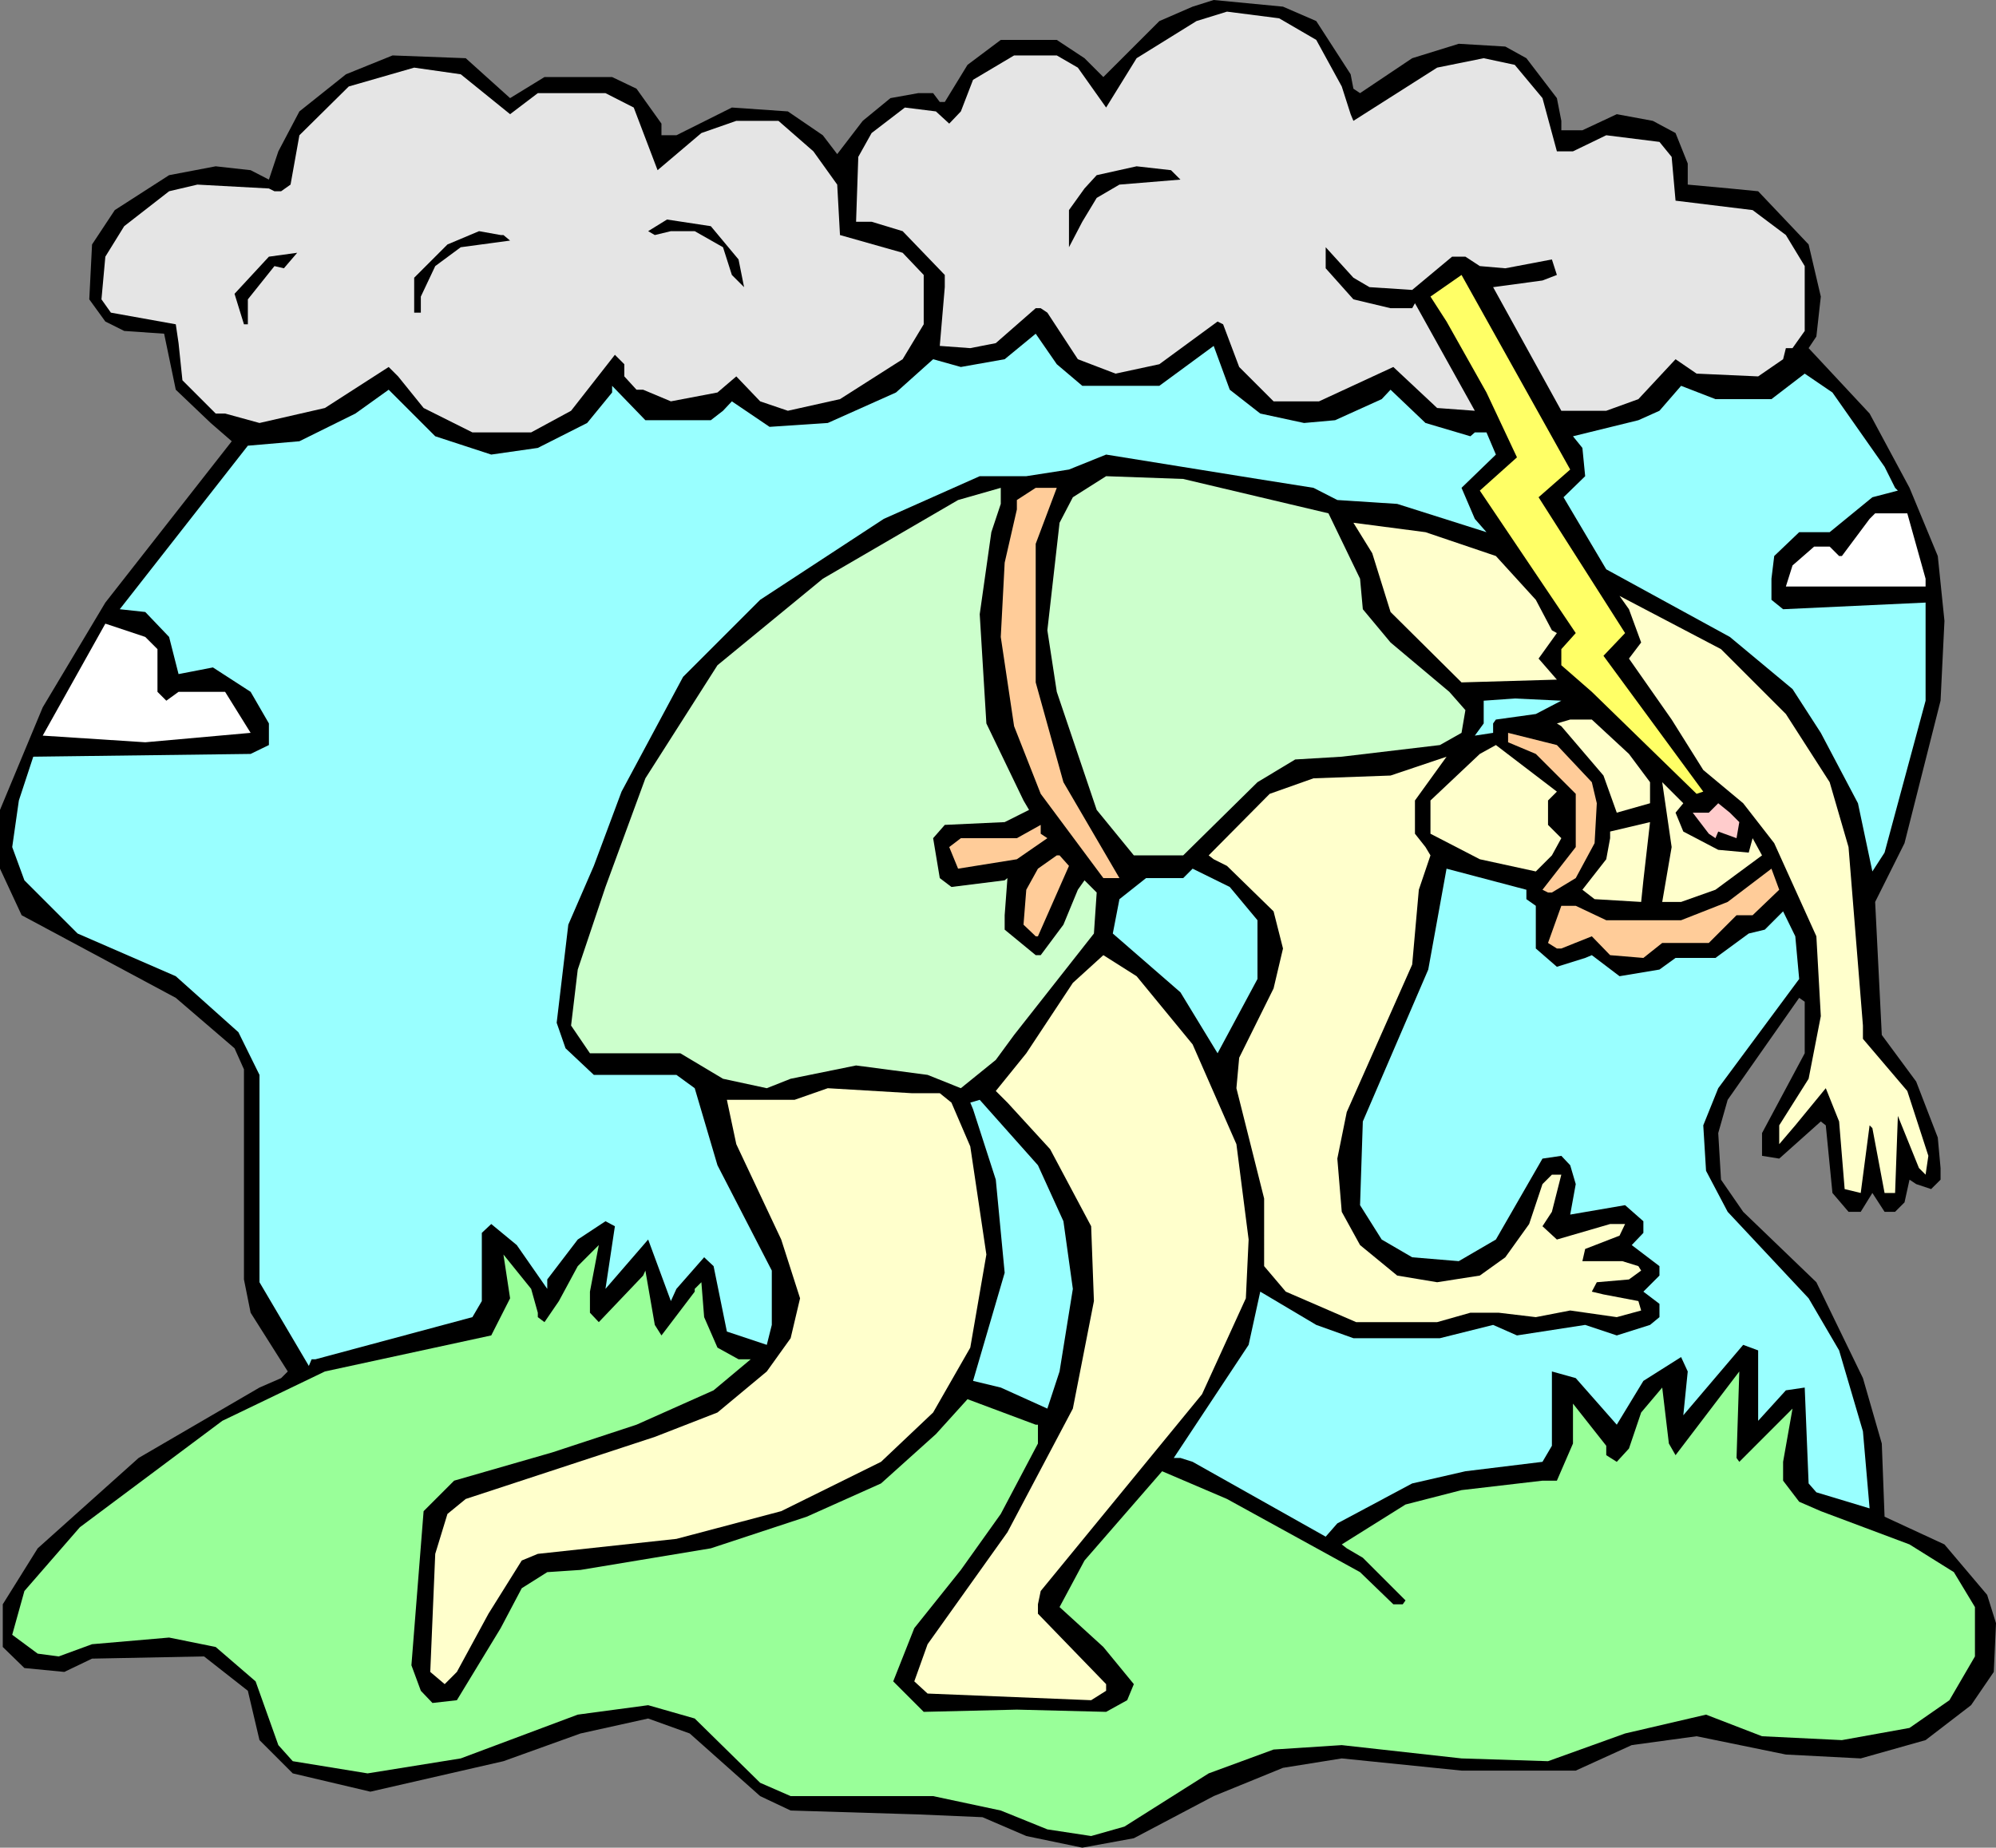 <svg xmlns="http://www.w3.org/2000/svg" width="360" height="333.301"><rect width="100%" height="100%" fill="#808080" stroke="none"/><path d="m237.402 3.8 6.2 9.598.5 2.602 1.199.8 9.402-6.3 8.399-2.602 8.398.5 3.8 2.102 5.5 7.2.802 4.1v1.7h3.8l6.2-2.902 6.5 1.203L302.203 24l2.2 5.5v3.8L312 34l5.102.5 9.101 9.598 2.2 9.402-.801 7.2-1.399 2.1 11 11.798 7.2 13.402 5.097 12.3 1.203 11.7-.703 14.398-6.5 25.7-5.297 10.601 1.2 24 6.199 8.399 3.898 10.101.5 5.5v2.102l-1.7 1.699-2.698-.902-1.2-.797-.902 4.097-1.7 1.7h-1.898l-2.199-3.399-2.101 3.399h-2.2l-2.902-3.399L329.3 203l-.898-.7-7.5 6.7-3.101-.5v-4.102L325.5 190v-9.3l-1-.7-12.898 18.398-1.7 6 .5 8.403 4 5.797 13.2 12.703L336 248.598l3.402 11.8.5 13.2 10.801 5 7.7 9.101 1.597 5.102-.398 8.797-4.102 6-8.2 6.3-11.698 3.301-13.5-.699L306 313.2l-11.7 1.6-10.097 4.598h-20.601L242 317.2l-10.598 1.7-12.5 5.101-14.402 7.598-9.297 1.703-10.101-2.102-7.899-3.398-11.601-.5-23-.703-5.5-2.598-12.7-11.3-7.5-2.7-12.199 2.7-13.902 5-24 5.5-14-3.302-6-6L44.703 305l-7.902-6.2-20.2.4-5 2.398-7.199-.7-3.902-3.8v-7.7l6.3-10.097L25 263l21.8-12.7 3.903-1.702 1.2-1.2-6.7-10.597-1.203-6v-37.903l-1.7-3.8L31.704 180l-27.8-14.902L0 156.699v-10.601l7.703-18.5L19 108.699l22.8-29.101L38 76.3l-6.297-6-2.101-10.102-7.2-.5L19 58l-2.898-4 .5-9.902 4.101-6.2 9.797-6.3L38.902 30l6.301.7 3.297 1.698 1.703-5.097L54 20.098l8.402-6.7L70.801 10 84 10.5l8 7.2 6.203-3.802h12.2L114.8 16l4.5 6.3v2.098h2.7l10-5 10.102.7 6.3 4.3L151 27.801l4.602-6 5-4.102 5-.898h2.699l1.199 1.597h.902L174.5 11.7l6-4.5h10.102l5 3.301L199 13.898l10.102-10.097 6-2.602 3.8-1.199 12.5 1.2 6 2.6"/><path fill="#e5e5e5" d="M237.402 7.2 242 15.597l1.602 5 .5 1.203 15.101-9.602 8.399-1.699 5.601 1.2 5 6 2.598 9.6h2.902l6-2.902 9.598 1.2L301.5 28.3l.703 7.898 13.899 1.7 6 4.5L325.5 48v11.7l-2.2 3.1h-1.198l-.5 2-4.5 3.098-11.102-.5-3.797-2.597L295.5 72l-5.797 2.098h-8.101L269.3 51.8l8.902-1.203 2.598-1-.899-2.797-8.402 1.597-4.598-.398-2.601-1.7h-2.399l-7.199 6-7.703-.5-2.898-1.702-5-5.5v3.8l5 5.602 6.699 1.598h3.902l.5-.899L266 74.098l-6.797-.5-7.902-7.399-13.399 6.2h-8.199l-6.203-6.2-2.898-7.699-1-.5-10.5 7.7-7.899 1.698-6.8-2.597-5.5-8.403-1.2-.8h-.902l-7.2 6.3-4.601.903-5.5-.403.902-10.597v-2.203l-7.601-7.899L157.203 40h-2.8l.398-11.7 2.402-4.3 6-4.602 5.598.7 2.402 2.203 2.098-2.203 2.199-5.7L182.902 10h7.7l3.8 2.2 5.098 7.198L205 10.5l10.8-6.7 5.5-1.702 9.403 1.203 6.7 3.898"/><path fill="#e5e5e5" d="m92 20.598 5-3.797h12.203l5.098 2.597 4.3 11.301L126.5 24l6.3-2.2h7.602l6.301 5.5 4.297 6 .5 9.098 11.3 3.2 3.802 4V58.5l-3.801 6.3L151.5 72l-9.398 2.098-5-1.7-4.301-4.5-3.399 2.903L121 72.398l-5-2.097h-1.2l-2.198-2.403V65.7l-1.7-1.699L103 74.098 95.8 78H85.204l-8.8-4.402-4.602-5.7-1.7-1.699-11.5 7.399-11.8 2.703-6.2-1.703h-1.699l-6-6-.699-6.7-.5-3.398L20 56.398 18.3 54l.7-7.7 3.402-5.5 8.098-6.3 5.102-1.2L48.5 34l1 .5h1.203l1.7-1.2L54 24.399l8.902-8.8L74.703 12.2l8.399 1.2L92 20.597"/><path d="m212.902 32.398-11 .903-4.101 2.398L195.203 40l-2.402 4.598v-6.7L195.6 34l2.2-2.402L205 30l6.203.7 1.7 1.698m-79.7 14.402 1 5L132 49.599l-1.598-5-5.101-2.899H121l-2.898.7-1.2-.7 3.399-2.101 7.902 1.203 5 6M90.8 42.398l1.2 1-8.898 1.2L78.5 48l-2.598 5.5v2.898h-1.199v-6.3l6-6 5.7-2.399 3.898.7h.5m-39.598 5.999L49.5 48l-4.797 6v4.5H44L42.3 53l6.2-6.7 5.102-.702-2.399 2.8"/><path fill="#ff6" d="m277.5 89.7 15.602 24.5-3.899 4.1 18 24.5-1.203.4-18.898-18.4-5.5-4.8v-2.902l2.601-2.899-17.3-25.699 6.699-6-5.5-11.7-7.2-12.8L258 53.5l5.602-3.902 19.601 35.101-5.703 5"/><path fill="#9ff" d="M195.203 69.598h13.899l9.8-7.2 2.899 7.903 5.5 4.297 7.902 1.703 5.598-.5L249.203 72l1.598-1.7 6.3 6 8.102 2.4.797-.7h2.102l1.699 4-6.2 6L266 93.598 268.102 96 252 90.898l-10.797-.699-4.3-2.199-10.102-1.602L199.5 82l-6.7 2.7-7.698 1.198h-8.399l-17.3 7.7-22.301 14.601-13.899 13.899-11.101 20.703-5 13.398-4.602 10.602-2.098 17.699 1.598 4.598 5.102 4.8H122l3.3 2.403 4.102 13.898 9.801 19V239l-.902 3.598-7.2-2.399-2.398-11.8L127 226.8l-5 5.699-1 2.2-4.098-11.102-7.699 8.902 1.7-11.3-1.7-.9-5 3.298-5.5 7.203v1.699l-5.5-7.902-4.601-3.797-1.7 1.597V234.7l-1.699 2.899-28.3 7.601h-.7l-.5 1.2-8.902-15.098v-37.403L43 186.2l-11.297-10.101-17.703-7.7-9.598-9.597-2.199-6 1.2-8.403L6 136.5l39.203-.5 3.297-1.602V130.5l-3.297-5.7-6.8-4.402-6.2 1.2-1.703-6.7-4.297-4.5-4.601-.5 23.101-29.5 9.297-.8 10.102-5 6-4.297 8.398 8.398L88.602 82 97 80.8l8.902-4.5 4.5-5.5v-1.202l6 6.203h11.801l2.2-1.703 1.597-1.7L138.8 77l10.5-.7 12.302-5.5 6.699-6 5 1.4 7.902-1.4 5.598-4.6 3.8 5.5 4.602 3.898M339.902 84.2l1.899 3.8.5.5-4.598 1.2L330 96h-5.5l-4.5 4.3-.5 4.098v3.801l2.102 1.7 25.699-1.2v17.7l-7.399 27.402-2.199 3.398-2.601-12.3-6.7-12.7-5.101-7.898L312 114.898 289.703 102.7 282 89.7l3.902-3.8-.5-5.098-1.699-2.102 11.797-2.898 3.8-1.703 3.903-4.5 6.2 2.402H319.5l6-4.602 5 3.403 9.402 13.398"/><path fill="#cfc" d="m239.602 92.598 5.699 11.8.5 5.5 5 6 10.601 8.903 2.899 3.297-.7 4.101-3.898 2.2L242 136.5l-8.398.5-6.801 4.098-13.399 13.203H204.5l-6.7-8.203-7.198-21.297-1.7-11.102 2.2-19.398 2.398-4.602 6-3.8 13.902.5 26.2 6.199M178.8 96l-2.097 14.8 1.2 19.7 6.699 13.898 1 1.7-4.399 2.203-10.8.5-2.102 2.398 1.199 7.2 2.102 1.601 9.601-1.2.5-.402-.5 6.7v2.601l5.598 4.602h.902l4.098-5.5 2.601-6.301 1.2-1.7 2.199 2.2-.5 7.398-14.399 18.301-3.3 4.5-6.301 5.102-6-2.403-12.899-1.699-11.8 2.399-4.301 1.703-7.899-1.703-7.699-4.598h-16.3L103 185l1.203-10.102 5-14.898 7.2-19.602 13-20.398 19-15.602L172.8 90.2l7.7-2.2v2.898L178.8 96"/><path fill="#fc9" d="M186.8 98.098v25l5 18 10.102 17.3H199L187.703 143.2l-4.8-12.199-2.403-16.102.703-13.398 2.2-9.602V90.2L186.8 88h3.8l-3.8 10.098"/><path fill="#fff" d="M347.3 104.398v1.403h-25.198L323.3 102l3.902-3.402H330l1.703 1.703h.5l5-6.703 1-1H344l3.3 11.8"/><path fill="#ffc" d="m269.8 100.3 7.2 7.9 2.902 5.5.899.5-3.301 4.6 3.3 3.798-17.198.5-12.801-12.7-3.301-10.597-3.398-5.5 13 1.699 12.699 4.3m52.301 28.5L330 141.099l3.402 11.703L336 185v2.398l8 9.403 3.8 11.699-.5 3.398-1.198-1.199-3.801-9.398-.5 13.898h-1.899l-2.199-11.699-.5-.5-1.601 12.2-2.899-.7-1-12.2-2.402-6-5.5 6.7-2.899 3.398V203l5.301-8.402 2.2-11.297-.801-14.403-7.602-16.8-5.598-7.2-7.199-6-5.703-9.097-7.7-11 2.2-2.903-2.2-6-1.698-2.398 18.3 9.598 11.7 11.703"/><path fill="#fff" d="M28.402 117.098v7.703L30 126.398l2.203-1.597h8.399l4.601 7.398-19 1.7-18.5-1.2L19 112.5l7.203 2.398 2.2 2.2"/><path fill="#9ff" d="m277 128.8-7.2 1-.5.7v1.7l-3.3.5 1.602-2.2v-4.102l5.601-.398 8.399.398-4.602 2.403"/><path fill="#ffc" d="m293.8 136 3.802 5.098v3.8l-6 1.7-2.399-6.7-7.601-8.898-.801-.5 2.402-.7h3.899l6.699 6.2"/><path fill="#fc9" d="m287.102 141.098.898 3.8-.398 7.2-3.399 6.3-4.3 2.602h-.7l-1-.5 6-7.7v-9.6L277 136l-5-2.102V132.2l8.8 2.2 6.302 6.699"/><path fill="#ffc" d="M279.203 144.398v4.403l2.399 2.398-1.7 3.102-2.902 2.898L266.902 155 258 150.398v-6l8.902-8.398 2.899-1.602 11 8.403-1.598 1.597"/><path fill="#ffc" d="m255.203 150.398 1.899 2.403.898 1.5-2.098 6.199-1.199 13.5-11.8 26.598-1.7 8.402.797 9.598 3.3 6 6.7 5.5 7.203 1.203 7.7-1.203 4.597-3.297 4.3-6 2.403-7.203 1.7-1.7h1.699l-1.7 6.7-1.699 2.601 2.598 2.399 9.601-2.797h2.7l-1 2.097-6.2 2.403-.5 2.199h7.2l2.898.898.5.801-2.2 1.602-5.8.5-.898 1.699 2.101.5 6.297 1.2.5 1.698-4.398 1.2-8.399-1.2-6.203 1.2-6.7-.797h-5.097l-6 1.699h-14.601l-12.7-5.5-3.902-4.602V216.2l-5-19.898.5-5.5 6.203-12.5 1.7-7.203-1.7-6.7-8.402-8.199-2.399-1.199-.902-.7 11-11.1 7.902-2.802 13.899-.5 10.101-3.398-5.699 7.898v6m47-3.801 1.399 3.402 6.3 3.3 5.5.5.7-2.6 1.699 3.1-8.399 6.2-6.199 2.2h-3.402l1.699-9.9-1.7-11.702 3.802 3.8-1.399 1.7"/><path fill="#fcc" d="m313.703 148.3-.5 2.9-3.3-1.2-.5 1.2-1.2-.802-2.902-3.8h2.902l1.7-1.7 2.097 1.7 1.703 1.703"/><path fill="#ffc" d="m296 162.7-8.398-.5-2.2-1.7 4.301-5.5.7-3.8V150l7.199-1.7-1.2 10.5-.402 3.9"/><path fill="#fc9" d="m188.902 151.2-5.5 3.8-10.601 1.7-1.598-3.9 2.098-1.6h10.101l4.301-2.4v1.598l1.2.801m3.897 5.001-5.597 12.698h-.402l-2.2-2.097.5-6.301 2.102-3.8 3.399-2.4h.5l1.699 1.9"/><path fill="#9ff" d="M226.8 166v10.598L219.603 190l-6.7-11-12.199-10.602 1.2-6.199 4.8-3.8h6.7l1.699-1.7L221.8 160l5 6m48.5-5.5v1.7l1.7 1.198v7.7l3.8 3.3 5.102-1.597 1.2-.5 5 3.797 7.199-1.2 2.902-2.097h7.2l6-4.403 2.898-.699 3.3-3.3 2.2 4.5.699 7.699-14.598 19.703-2.699 6.699.5 8.2 3.899 7.398 14.601 15.601 5.5 9.399L336 258.199l1.203 13.899-9.601-2.899-1.399-1.601-.703-17.297-3.398.5-5 5.5v-12.703l-2.7-1-10.8 12.703.8-7.903-1.199-2.597-6.8 4.297-4.801 7.902-7.399-8.402-4.3-1.2v13.403l-1.7 2.898-13.902 1.7-9.598 2.199-13.5 7.203-2.101 2.398-24-13.5-2.2-.699h-1.199l13.5-20.402 2.098-9.598 10.101 6 6.7 2.398h15.601l9.598-2.398 4.3 1.898L285.903 239l5.7 1.898 6-1.898 1.699-1.402v-2.399l-2.9-2.199 2.899-2.902v-1.7l-5-3.8 2.101-2.2v-2.097l-3.3-2.903-9.899 1.7 1-5.5-1-3.399-1.601-1.699-3.399.5-8.402 14.598-6.7 3.902-8.398-.7-5.5-3.202-3.902-6.2.5-15.097 11.8-27.403 3.301-18.199 14.399 3.801"/><path fill="#fc9" d="M316.102 165.098h-2.899l-5 5h-8.402l-3.399 2.703-6-.5-3.3-3.403-5.5 2.2h-.801l-1.598-1 2.399-6.7h2.601l5.5 2.602h13.5l8.399-3.3 7.898-6 1.402 3.8-4.8 4.598"/><path fill="#ffc" d="m215.102 188.398 7.898 18 2.203 17.2-.5 10.601-7.902 17.301-29.098 35.5-.5 2.398v1.7L199.5 303.8v1.2l-2.7 1.7-29.5-1.2-2.398-2.2 2.399-6.702 14.402-20.2 11.797-22.3 3.8-19.399-.5-13.5-7.398-13.898-7.699-8.403-2.101-2.097 5.5-6.801 8.398-12.7 5.5-5 6 3.798 10.102 12.3"/><path fill="#ffc" d="m169.5 197.2 2.102 1.698 3.398 7.903 2.902 19.5L175 243.098l-6.7 11.703-9.398 8.898-18 8.899-18.902 5-25 2.703-2.898 1.199-6 9.598-5.7 10.5-2.199 2.203-2.601-2.203.898-21.297 2.203-7.203 3.297-2.7 34.102-11.199 11.3-4.398 8.899-7.403 4.3-6 1.7-7.199-3.399-10.601-8.101-17.2-1.7-8h12.2l6-2.097 15.101.898h5.098"/><path fill="#9ff" d="m191.8 220.3 1.7 12.2-2.398 14.898-2.2 6.7-8.402-3.797-5-1.203 5.703-19.5-1.601-16.797-4.102-12.703-.5-1.2 1.703-.5 10.5 11.801 4.598 10.102"/><path fill="#9f9" d="m106.402 236.8 1.598 1.7 8-8.402.402-.899 1.7 9.801 1.199 1.898 6-7.898v-.5l1.199-1.2.5 6.298 2.402 5.5 3.801 2.101h2.2l-6.7 5.602L114.801 257l-15.2 5-17.699 5.098-5.5 5.5-2.199 27.8 1.7 4.602L78 307.2l4.402-.5 7.899-13 3.8-7.2 4.602-2.902 6-.399 23.5-3.898 17.297-5.703 13.402-6 9.899-8.899 5.699-6.3L186.8 257h.403v3.398l-6.703 12.7-7.2 10.101-8.398 10.5-3.8 9.602 5.5 5.5 16.8-.403 16.098.403 3.8-2.102 1.2-2.898-5.5-6.703-7.898-7.2 4.5-8.398 14-16.102 11.699 5 24 13.2 6 5.8H253l.5-.699-7.7-7.699-2.898-1.7-.902-.702 11.5-7.2 10.102-2.597 14.601-1.703h2.598l2.902-6.7V253.2l6 7.602v1.699l1.899 1.2 2.199-2.4 2.199-6.5 3.8-4.5 1.2 10.098 1.203 2.102 11.5-15.102-.5 15.602.5.7 9.598-9.602-1.7 9.601v3.399l2.899 3.8 3.902 1.7 16 6 8 5 3.801 6.3v8.903l-4.601 7.898-7.2 5-12.199 2.2-14.402-.7-10.098-3.898-14.601 3.398-13.899 5-15.601-.5L242 314.801l-12.297.797-11.703 4.3-15.2 9.602-6 1.7-7.898-1.2-8.402-3.402L168.3 324h-25.698l-5.5-2.402L125.3 310l-8.399-2.402-12.699 1.703-21.101 7.898-16.801 2.7-13.5-2.2-2.598-2.898-4.101-11.5-7.2-6.203-8.402-1.7-13.898 1.2-6 2.203-3.801-.5-4.598-3.403 2.2-7.898 10-11.5 25.699-19.2 18.5-8.902 30-6.5L92 234.2l-1.2-7.898 5 6.199 1.2 4.3v.798l1.203.902 2.598-3.8 3.402-6.302 3.797-3.8-1.598 8.402v3.8"/></svg>
